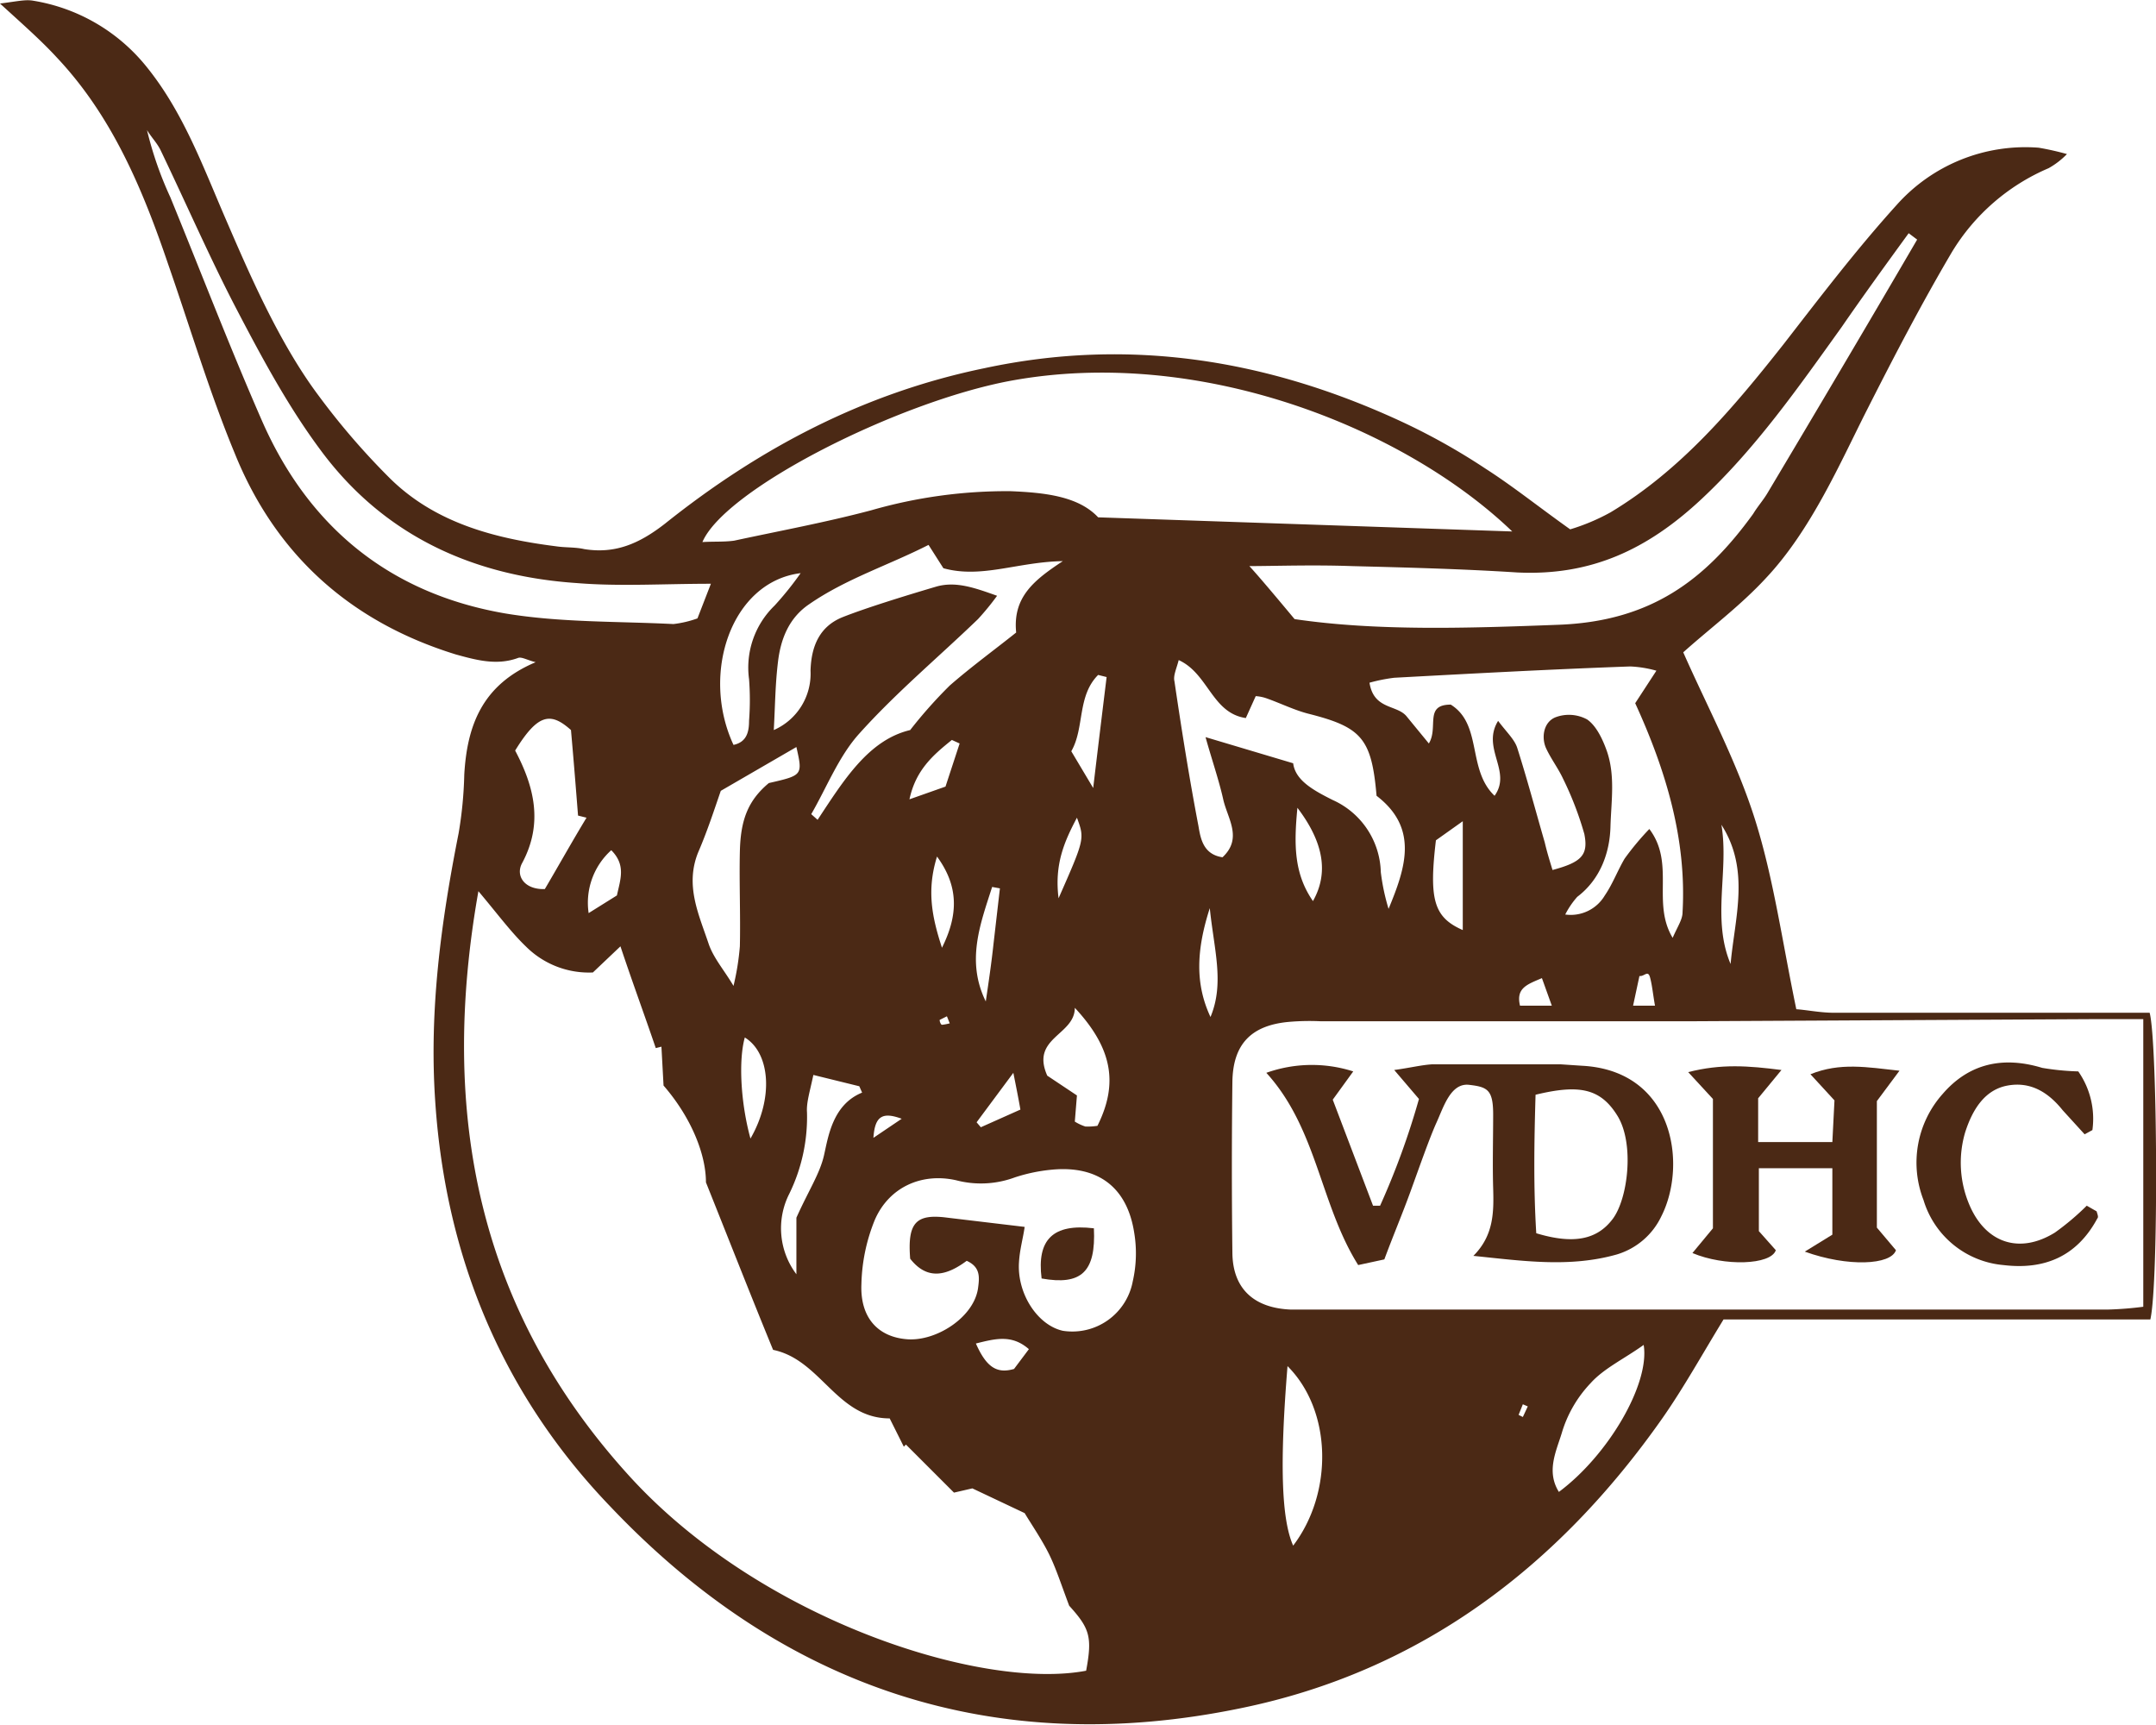 <?xml version="1.0" encoding="UTF-8"?> <svg xmlns="http://www.w3.org/2000/svg" viewBox="0 0 305.1 244.1"><g id="Ebene_2" data-name="Ebene 2"><g id="Ebene_1-2" data-name="Ebene 1"><path d="M254.2,142.8c1.5.1,3.4.5,5.3.5h44.7c1.1,4,1.3,38.2.1,43.4H243.9c-3,4.9-5.6,9.6-8.6,13.9-14.8,21.1-34.3,35.9-59.7,41.1-34.8,7.2-64.8-2.8-89.2-28.5C71.2,197.4,63.1,178.1,61.6,156c-.9-12.9.8-25.5,3.3-38.1a56.9,56.9,0,0,0,.8-8.3c.4-6.9,2.5-12.7,10.1-15.9-1.2-.3-2-.8-2.5-.6-3,1.1-5.9.3-8.8-.5C49.6,88,39,78.5,33.2,64.1c-3.6-8.7-6.3-17.8-9.4-26.7C20.2,26.8,15.9,16.5,8.1,8.2,5.9,5.8,3.4,3.6,0,.5,2.4.2,3.6-.1,4.7.1a25.9,25.9,0,0,1,16,9.3c5.2,6.4,8,14.1,11.2,21.5S39.4,48.4,45.1,56A102.1,102.1,0,0,0,55.2,67.7C61.6,74,70,76.2,78.7,77.3c1.3.2,2.7.1,4,.4,4.4.7,7.8-.8,11.4-3.6,13.4-10.7,28.2-18.5,45.2-22,20.5-4.4,40-1.2,58.7,7.4a90.6,90.6,0,0,1,12.2,6.8c3.9,2.5,7.5,5.4,12,8.6a29.2,29.2,0,0,0,5.7-2.4c10-6,17.4-14.8,24.5-23.8,5.2-6.7,10.3-13.4,16-19.7a24.4,24.4,0,0,1,20.1-8.1,39.6,39.6,0,0,1,4,.9,11.3,11.3,0,0,1-2.6,2,29.5,29.5,0,0,0-13.7,11.9c-4.3,7.3-8.2,14.8-12,22.3s-7.9,17-14.3,23.8c-3.6,3.9-7.9,7.1-11.7,10.5,3.4,7.7,7.6,15.5,10.2,23.8S252.2,133.2,254.2,142.8Zm49.1,1.4h-6.5l-56.8.3H186.8a33.8,33.8,0,0,0-4.5.1c-5.2.5-7.8,3.1-7.9,8.4-.1,8.1-.1,16.2,0,24.4.1,5,3.1,7.7,8.3,7.9H298.2a49.5,49.5,0,0,0,5.1-.4ZM99.9,167.3c0-4-2.1-9.2-6-13.7l-.3-5.5-.8.2c-1.6-4.7-3.3-9.3-5-14.4l-3.9,3.7a12.6,12.6,0,0,1-9.4-3.6c-2.2-2.1-4.1-4.7-6.8-7.9-5.6,31.6,0,59.3,21.4,82.8,18.6,20.4,49.9,30.3,64.6,27.5.9-4.8.5-6-2.4-9.2-1.2-3.2-1.9-5.4-2.9-7.4s-2.5-4.2-3.4-5.7l-7.4-3.5-2.6.6-6.8-6.8-.3.3-2-4c-7.5,0-9.7-8.3-16.5-9.7C106.4,183.7,103.5,176.3,99.9,167.3ZM214,75.2c-15.2-14.6-44.2-26.3-71.1-21.3-15.9,3-40.3,15.3-43.5,22.8,1.6-.1,3.1,0,4.5-.2,6.5-1.4,13-2.6,19.4-4.3A69.4,69.4,0,0,1,143,69.5c4.8.2,9.6.7,12.4,3.7Zm57.3-41.3-1.2-.9c-3.2,4.4-6.4,8.8-9.5,13.3-6.1,8.5-12.1,17.1-19.8,24.3S225.1,81.5,214.7,81c-7.8-.5-15.6-.7-23.4-.9-5.6-.2-11.1,0-14.5,0,1.2,1.3,3.4,3.9,6.4,7.5,11.5,1.7,24.4,1.3,37.4.8s20.7-6.3,27.5-15.7c.6-1,1.4-1.9,2-2.9C257.2,57.9,264.3,45.9,271.3,33.9Zm-34.6,98.8c.7-1.6,1.4-2.6,1.4-3.6.6-10.4-2.4-20.2-6.7-29.6l3-4.6a16.2,16.2,0,0,0-3.7-.6c-11.2.4-22.3,1-33.4,1.6a24.1,24.1,0,0,0-3.5.7c.6,3.8,3.8,3.1,5.2,4.7l3.2,3.9c1.4-2.3-.7-5.5,3.1-5.5,4.5,2.8,2.3,9.2,6.2,12.9,2.5-3.5-1.9-6.7.5-10.6,1.2,1.6,2.3,2.6,2.7,3.8,1.4,4.4,2.6,8.9,3.9,13.4.3,1.3.7,2.6,1.1,3.9,4.1-1.1,5.1-2.1,4.5-5.1a46.4,46.4,0,0,0-3-7.8c-.7-1.5-1.7-2.8-2.4-4.3s-.4-3.7,1.3-4.4a5.4,5.4,0,0,1,4.5.3c1.3.9,2.2,2.8,2.8,4.5,1.2,3.5.6,7.1.5,10.7s-1.4,7.4-4.7,9.9a11.8,11.8,0,0,0-1.7,2.5,5.6,5.6,0,0,0,5.6-2.7c1.1-1.6,1.8-3.5,2.8-5.2a38.8,38.8,0,0,1,3.5-4.2C237.1,122.2,233.7,127.7,236.7,132.7ZM145,173.6c-.2,1.5-.7,3.2-.8,5-.3,4.4,2.6,8.9,6.2,9.7a8.7,8.7,0,0,0,9.9-7,17.8,17.8,0,0,0,.2-6.9c-1-6.4-5.1-9.5-11.6-8.9a23.8,23.8,0,0,0-5.3,1.1,13.8,13.8,0,0,1-8.3.4c-4.9-1.1-9.5,1-11.5,5.6a25.5,25.5,0,0,0-1.9,9.1c-.2,4.8,2.4,7.5,6.5,7.8s9.4-3.1,10-7.2c.2-1.5.4-3-1.6-3.9-2.7,2-5.5,2.9-8-.3-.4-5.1.8-6.4,5.3-5.8Zm-44.4-91c-6.8,0-12.9.4-19-.1-14.8-1-27.4-6.8-36.3-18.9-4.6-6.2-8.3-13.1-11.9-20S26.3,28.7,22.7,21.2c-.5-1-1.3-1.8-1.9-2.8a50.8,50.8,0,0,0,3.3,9.5c4.3,10.5,8.4,21.2,13,31.7,6.6,15,18.1,24.4,34.4,27.2,7.8,1.3,15.8,1.1,23.8,1.5a15.1,15.1,0,0,0,3.4-.8Zm14.2,32.6.9.8c3.7-5.6,7.2-11.3,13.1-12.7a65.7,65.7,0,0,1,5.6-6.3c3.1-2.7,6.4-5.1,9.4-7.5-.5-5,2.5-7.4,6.6-10.1-6.4.1-11.5,2.5-16.9,1l-2.1-3.3c-5.7,2.9-11.7,4.8-16.9,8.4-2.8,1.9-4,4.8-4.4,8.1s-.4,6.1-.6,9.7a8.7,8.7,0,0,0,5.2-8.4c.1-3.5,1.3-6.3,4.6-7.6s8.8-3,13.2-4.3c2.8-.8,5.5.2,8.6,1.3a37.2,37.2,0,0,1-2.7,3.3c-5.6,5.4-11.6,10.4-16.8,16.2C118.7,107,117,111.4,114.8,115.2Zm80-2.6c-.7-8.1-2.1-9.7-9.6-11.6-2-.5-4-1.5-6-2.2a5.7,5.7,0,0,0-1.5-.3l-1.4,3.1c-4.8-.7-5.3-6.3-9.5-8.2-.3,1.2-.8,2.2-.6,3,1,6.8,2.1,13.7,3.4,20.5.3,1.8.7,4,3.4,4.4,2.9-2.7.7-5.5.1-8.2s-1.7-5.9-2.5-8.8L183,108c.3,2.4,2.8,3.8,5.6,5.2a11.5,11.5,0,0,1,6.8,10.2,30,30,0,0,0,1.1,5.2C198.9,122.8,200.8,117.2,194.8,112.6Zm-91,26.9a36.3,36.3,0,0,0,.9-5.6c.1-4.5-.1-9,0-13.4s1.1-7.2,4.1-9.7c4.8-1.1,4.8-1.1,3.9-5.1L102,111.9c-.9,2.6-1.9,5.7-3.2,8.7-1.9,4.7.1,8.8,1.5,13C101,135.6,102.5,137.3,103.8,139.5ZM72.9,106.2c2.7,5.1,4,10.3,1,15.9-1,1.8.3,3.8,3.2,3.7,2-3.4,3.9-6.8,5.9-10.1l-1.2-.3c-.3-3.8-.6-7.6-1-12.1C77.9,100.7,76.1,101,72.9,106.2Zm159.7,84.1c-2.8,2-5.6,3.3-7.5,5.4a17.4,17.4,0,0,0-4.1,7.1c-.8,2.6-2.2,5.4-.4,8.3C227.6,205.9,233.5,195.8,232.6,190.3Zm-50.4,3c-1.1,13.5-.9,21.6.8,25.4C188.7,211.2,188.5,199.6,182.2,193.3Zm-34-41.1,4.2,2.8-.3,3.7a6.6,6.6,0,0,0,1.5.7,9.1,9.1,0,0,0,1.7-.1c3-6,2.1-11-3.2-16.7C152.1,146.5,145.8,146.8,148.2,152.2ZM113.3,81.1c-9.8,1.2-14.2,14.2-9.5,24.3,1.9-.4,2.2-1.9,2.2-3.4a38.7,38.7,0,0,0,0-5.9,12.2,12.2,0,0,1,3.6-10.4A45.4,45.4,0,0,0,113.3,81.1Zm1.8,71c-.5,2.4-1,3.9-.9,5.3a24.7,24.7,0,0,1-2.5,11.5,10.8,10.8,0,0,0,1,11.4v-8c1.7-3.8,3.3-6.2,3.9-8.8s1.2-7.2,5.4-8.9l-.4-.9Zm88.1-33.2c-1,8.4-.3,10.9,3.8,12.7V116.2Zm40.4-2.2c1.1,6.5-1.4,13.3,1.3,19.7C245.5,129.8,247.7,123.1,243.6,116.7ZM106.2,161.1c3.3-5.7,2.8-12.1-.8-14.3C104.5,150,104.8,156,106.2,161.1Zm48.5-49.6c.7-5.9,1.3-10.8,1.9-15.7l-1.2-.3c-3,3-1.9,7.5-3.8,10.8Zm-15.2,30.2c.4-2.7.8-5.4,1.1-8.2l.9-7.8-1.1-.2C138.7,130.8,136.7,136,139.5,141.7Zm31.8,2.2c2-4.8.5-9.5-.1-15.4C169.3,134.4,169.1,139.2,171.3,143.9Zm12.3-29.6c-.5,5.2-.5,9.3,2.2,13.2C188,123.6,187.4,119.3,183.6,114.3Zm-50.3,19.8c2.4-4.8,2.3-8.8-.7-12.9C131.1,126,131.9,129.8,133.3,134.1Zm2.5-28.9-1.1-.5c-2.6,2.1-5.1,4.2-6,8.4l5.1-1.8ZM86.5,120.3a10,10,0,0,0-3.2,8.9l4-2.5C87.8,124.4,88.6,122.4,86.5,120.3Zm51.6,69.8c1.5,3.4,3,4.3,5.4,3.6l2.1-2.8C143.2,188.8,140.9,189.4,138.1,190.1Zm11.7-63c3.7-8.4,3.7-8.4,2.6-11.4C150.6,119.1,149.2,122.3,149.8,127.1Zm-11.6,31.7.6.7,5.6-2.5c-.3-1.7-.6-3.2-1-5.2Zm80-20.4c-2.1.9-3.7,1.4-3.1,3.9h4.5Zm16,3.9c-.3-1.7-.4-2.9-.7-4s-.8-.1-1.5-.2l-.9,4.2ZM123.6,161l4-2.7C124.9,157.3,123.8,157.9,123.6,161Zm10.8-16.2-.4-1-1,.5c-.1,0,.1.7.3.7S134,144.9,134.4,144.8Zm80.5,55.4.6.3.7-1.5-.7-.3Z" fill="#4b2915"></path><path d="M208.5,177.7c2.9-2.9,2.9-6.2,2.8-9.6s0-6.9,0-10.4-.8-3.9-3.4-4.2-3.6,3.1-4.6,5.3-2.5,6.5-3.7,9.8-2.4,6.1-3.7,9.6l-3.7.8c-5.4-8.6-5.8-19.3-13-27.2a19.2,19.2,0,0,1,12.3-.2l-2.9,4,5.7,15h1a108.5,108.5,0,0,0,5.5-15.1l-3.5-4.1c2.2-.3,3.8-.7,5.3-.8h18.3l3,.2c13,.7,14.9,14,11.2,21.3a10.2,10.2,0,0,1-6.3,5.4C222.1,179.4,215.4,178.4,208.5,177.7Zm8.8-22.8c-.2,6.7-.3,13.2.1,19.6,5.3,1.6,8.6.9,10.8-2s3.1-10.7.7-14.6S223.5,153.4,217.3,154.9Z" fill="#4b2915"></path><path d="M255.4,177.1l3.9-2.4v-9.4H248.9v8.9l2.4,2.7c-.7,2.1-7.3,2.3-11.8.4l2.9-3.5V155.5l-3.5-3.8c4.7-1.2,8.5-.9,13.2-.3l-3.3,4v6.2h10.5c.1-2.1.2-4,.3-5.9l-3.4-3.7c4.2-1.7,8-1,12.6-.5l-3.2,4.3v17.9l2.7,3.2C267.6,179,261.5,179.3,255.4,177.1Z" fill="#4b2915"></path><path d="M295.3,170.6l1.4.8c.1.4.3.8.1,1-2.9,5.4-7.5,7.3-13.3,6.6a13,13,0,0,1-11.3-9.2,14.6,14.6,0,0,1,2.7-15c3.7-4.3,8.5-5.4,14.1-3.7a36.7,36.7,0,0,0,5.1.5,11.7,11.7,0,0,1,2,8.3l-1.1.6-3.1-3.4c-2-2.5-4.5-4.1-7.8-3.5s-5,3.5-6,6.6a15.2,15.2,0,0,0,.6,10.3c2.3,5.4,7.1,7,12.1,3.9A36.4,36.4,0,0,0,295.3,170.6Z" fill="#4b2915"></path><path d="M154.8,173.8c.3,6.2-1.8,8.1-7.4,7.1C146.7,175.4,149,173.1,154.8,173.8Z" fill="#4b2915"></path></g></g></svg> 